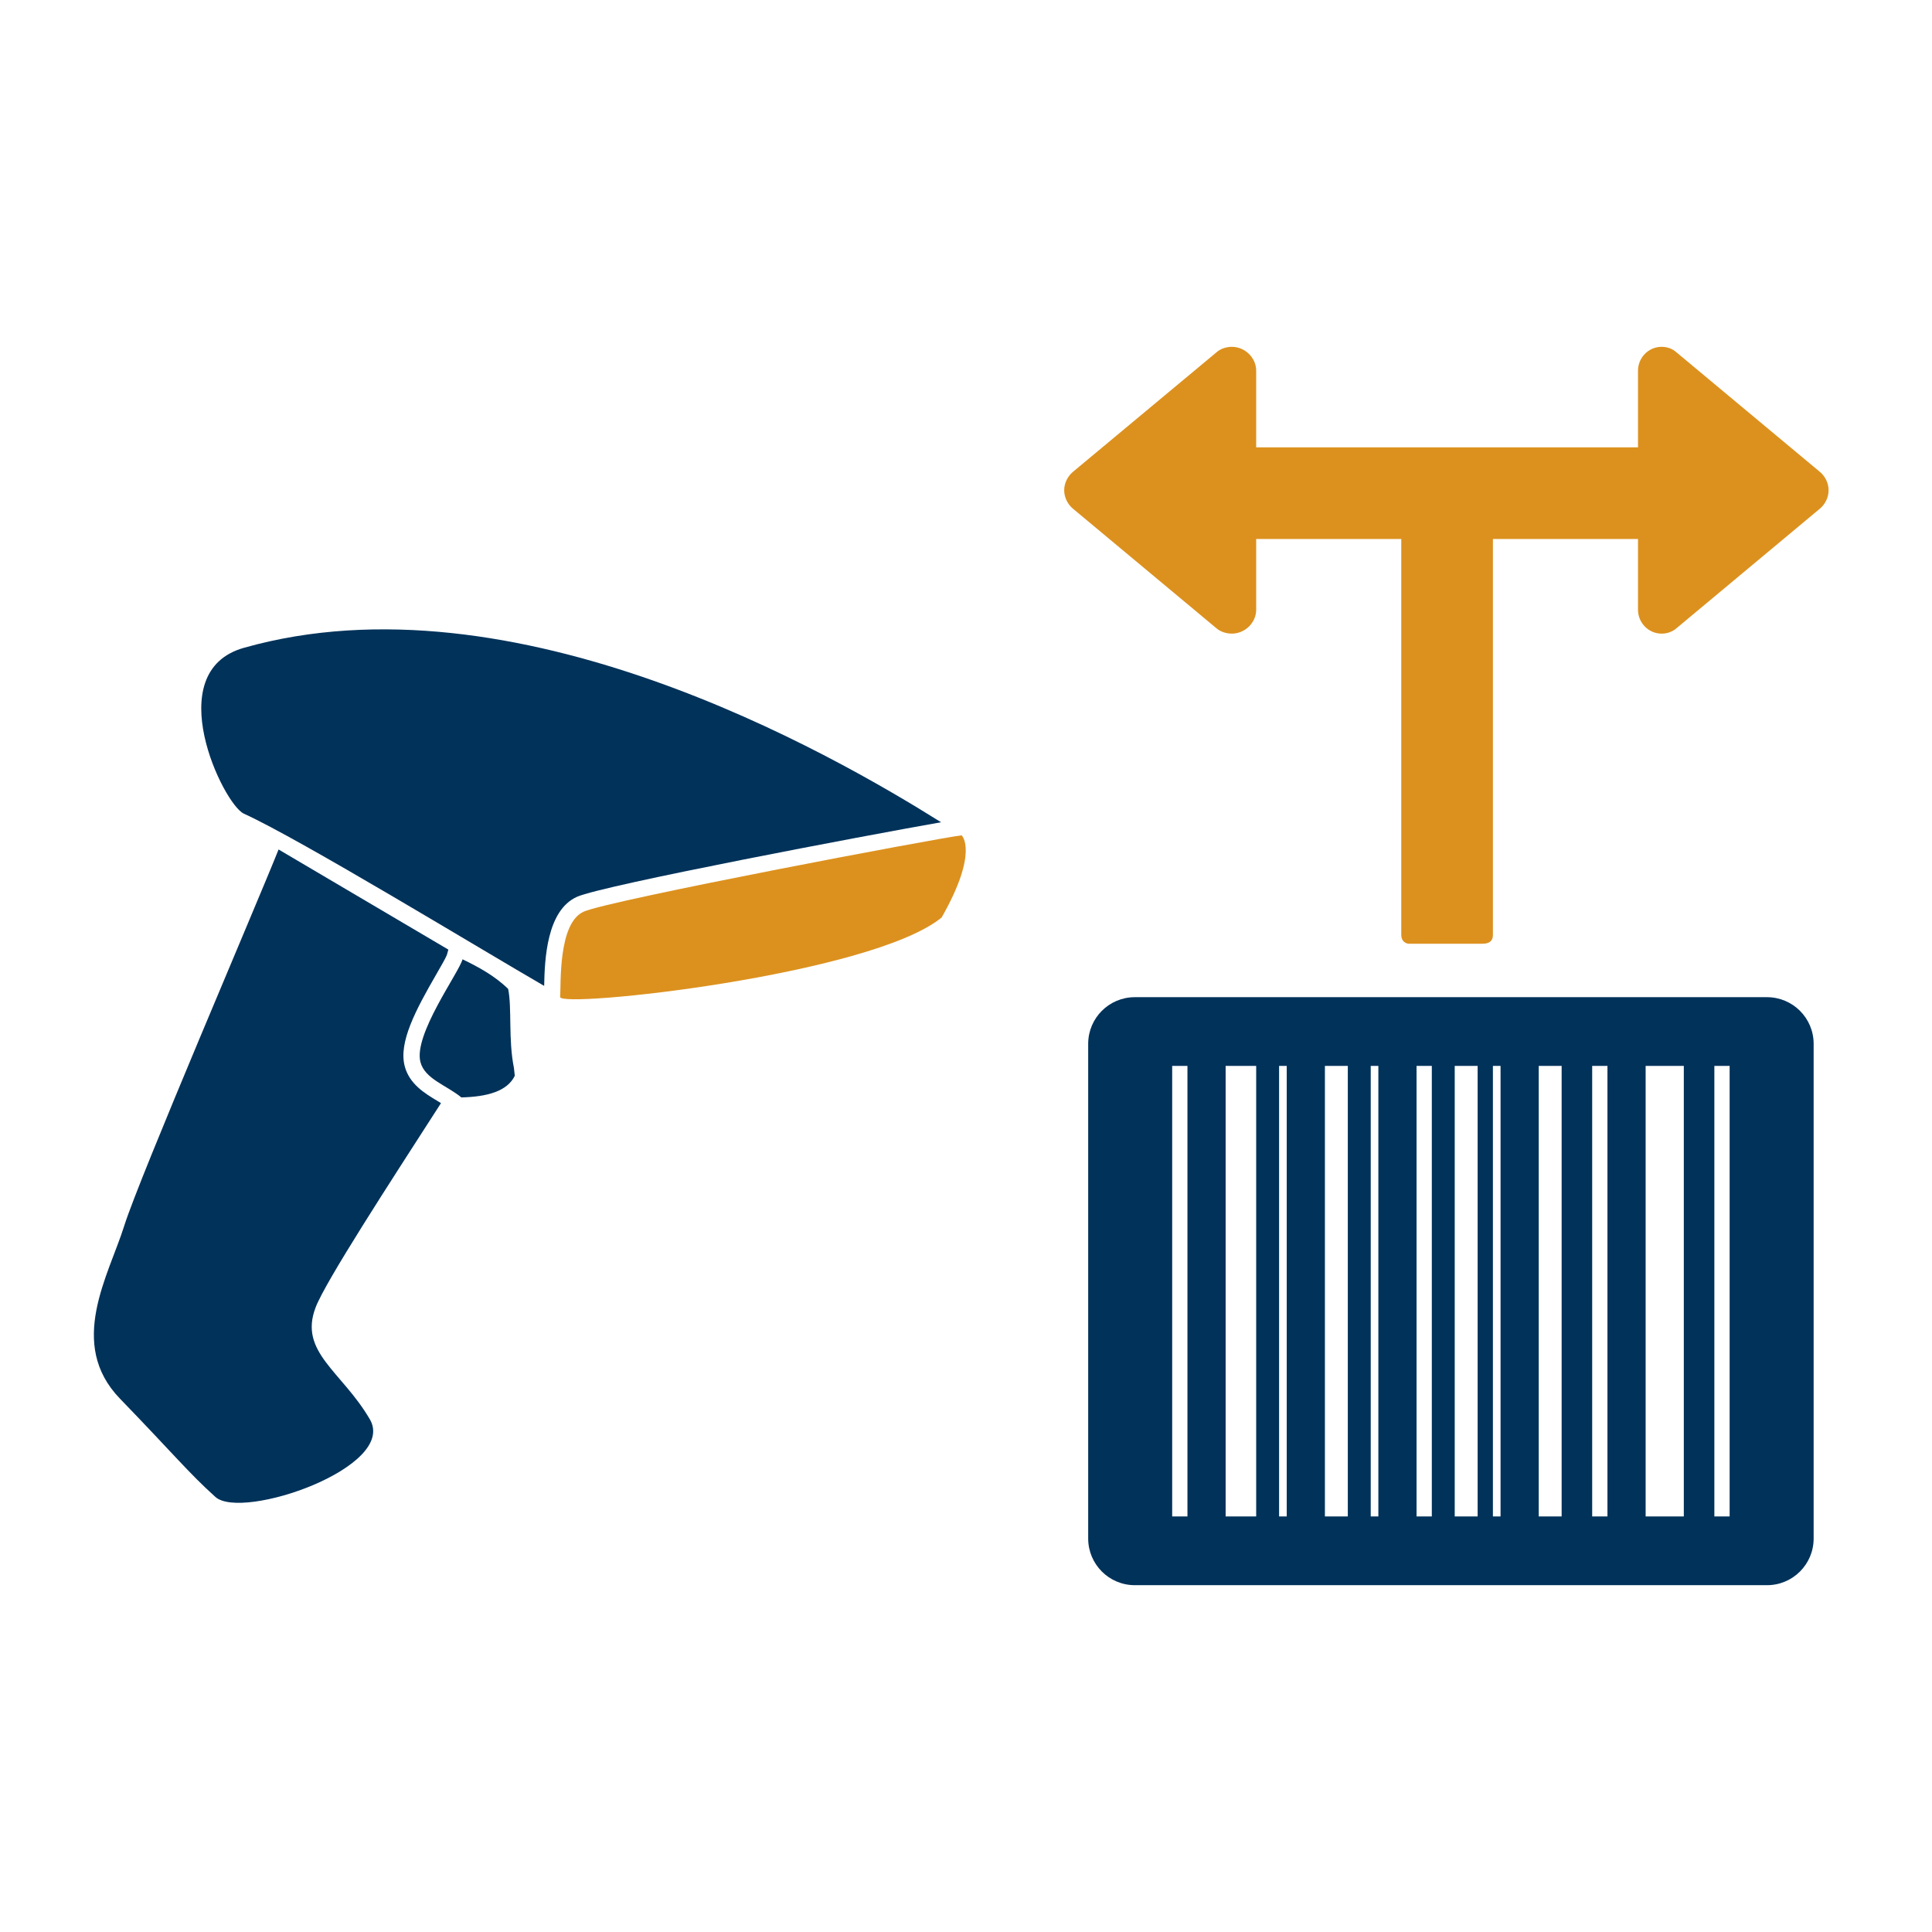 <?xml version="1.0" encoding="utf-8"?>
<!-- Generator: Adobe Illustrator 15.0.0, SVG Export Plug-In . SVG Version: 6.00 Build 0)  -->
<!DOCTYPE svg PUBLIC "-//W3C//DTD SVG 1.1//EN" "http://www.w3.org/Graphics/SVG/1.1/DTD/svg11.dtd">
<svg version="1.1" id="Ebene_1" xmlns="http://www.w3.org/2000/svg" xmlns:xlink="http://www.w3.org/1999/xlink" x="0px" y="0px"
	 width="253px" height="253px" viewBox="0 0 253 253" enable-background="new 0 0 253 253" xml:space="preserve">
<g id="lagerbewegung">
	<g id="scanner">
		<path fill="#00325A" d="M75.574,117.433c3.432-1.521,37.923-8.049,47.661-9.758c-14.466-9.073-55.87-32.864-91.301-22.841
			c-11.083,3.134-2.685,20.495,0,21.716c7.422,3.375,31.083,17.792,39.326,22.554C71.326,125.693,71.571,119.208,75.574,117.433z"/>
		<path fill="#DC911E" d="M125.929,109.388c-3.156,0.369-46.094,8.489-49.49,9.994c-3.397,1.505-2.958,9.638-3.089,11.171
			c-0.13,1.533,40.694-2.842,49.958-10.402C128.234,111.497,125.929,109.388,125.929,109.388z"/>
		<path fill="#00325A" d="M41.333,171.203c1.32-3.436,9.6-16.16,16.417-26.748c-0.16-0.098-0.322-0.193-0.487-0.295
			c-1.633-0.98-3.665-2.205-4.271-4.561c-0.799-3.105,1.413-7.291,4.162-12.043c0.555-0.961,1.244-2.153,1.368-2.516l0.191-0.688
			L36.48,111.24c-2.785,7.009-18.184,42.832-20.218,49.303c-2.034,6.475-7.501,15.434-0.552,22.615
			c6.951,7.18,9.009,9.734,12.496,12.869c3.487,3.135,23.887-3.883,20.226-10.166C44.769,179.58,39.082,177.064,41.333,171.203z"/>
		<path fill="#00325A" d="M67.301,139.85c0.037,0.344,0.074,0.688,0.11,1.031c-0.989,2.025-3.6,2.744-6.996,2.828
			c-1.93-1.592-4.787-2.408-5.36-4.639c-0.922-3.584,5.016-11.646,5.515-13.447c2.049,0.989,4.217,2.156,5.975,3.88
			C67.056,132.029,66.546,136.113,67.301,139.85z"/>
	</g>
	<path fill="#00325A" d="M237.5,136.688c0-3.371-2.732-6.104-6.104-6.104h-82.791c-3.371,0-6.104,2.732-6.104,6.104v64.791
		c0,3.371,2.733,6.104,6.104,6.104h82.791c3.371,0,6.104-2.732,6.104-6.104V136.688z M155.5,198.584c0,0-1,0-2,0c0-19,0-39,0-59
		c1,0,2,0,2,0C155.5,159.584,155.5,179.584,155.5,198.584z M164.5,198.584c-1,0-4,0-4,0c0-19,0-39,0-59c0,0,3,0,4,0
		C164.5,159.584,164.5,179.584,164.5,198.584z M168.5,198.584c0,0,0,0-1,0c0-19,0-39,0-59c1,0,1,0,1,0
		C168.5,159.584,168.5,179.584,168.5,198.584z M176.5,198.584c0,0-2,0-3,0c0-19,0-39,0-59h3
		C176.5,159.584,176.5,179.584,176.5,198.584z M180.5,198.584c0,0,1,0-1,0c0-19,0-39,0-59c2,0,1,0,1,0
		C180.5,159.584,180.5,179.584,180.5,198.584z M187.5,198.584c-1,0-2,0-2,0c0-19,0-39,0-59c0,0,1,0,2,0
		C187.5,159.584,187.5,179.584,187.5,198.584z M193.5,198.584c-2,0-3,0-3,0c0-19,0-39,0-59c0,0,1,0,3,0
		C193.5,159.584,193.5,179.584,193.5,198.584z M196.5,198.584c-1,0,0,0-1,0c0-19,0-39,0-59c1,0,0,0,1,0
		C196.5,159.584,196.5,179.584,196.5,198.584z M204.5,198.584c-1,0-3,0-3,0c0-19,0-39,0-59c0,0,2,0,3,0
		C204.5,159.584,204.5,179.584,204.5,198.584z M210.5,198.584c-2,0-2,0-2,0c0-19,0-39,0-59c0,0,0,0,2,0
		C210.5,159.584,210.5,179.584,210.5,198.584z M220.5,198.584c-3,0-3,0-5,0c0-19,0-39,0-59c2,0,2,0,5,0
		C220.5,159.584,220.5,179.584,220.5,198.584z M226.5,198.584c-1,0-2,0-2,0c0-19,0-39,0-59c0,0,1,0,2,0
		C226.5,159.584,226.5,179.584,226.5,198.584z"/>
	<path fill="#DC911E" d="M238.329,61.8l-18.778-15.65c-0.537-0.489-1.229-0.733-1.962-0.733c-1.713,0-3.089,1.418-3.089,3.129
		v10.037h-20.43h-0.313c-0.415,0-0.835,0-1.197,0h-6.354c-0.349,0-0.743,0-1.136,0h-0.334H164.5V48.547
		c0-1.712-1.473-3.129-3.186-3.129c-0.732,0-1.492,0.244-2.031,0.733L140.491,61.8c-0.685,0.586-1.132,1.467-1.132,2.396
		c0,0.93,0.437,1.81,1.121,2.396l18.775,15.649c0.538,0.488,1.325,0.733,2.061,0.733c1.711,0,3.184-1.418,3.184-3.13v-9.261h19
		v51.867c0,0.83,0.623,1.133,1,1.133c0.988,0,9.227,0,9.627,0c0.83,0,1.373-0.303,1.373-1.133V70.583h19v9.262
		c0,1.712,1.376,3.13,3.089,3.13c0.731,0,1.445-0.245,1.983-0.733l18.768-15.649c0.688-0.588,1.119-1.467,1.119-2.396
		C239.459,63.269,239.016,62.388,238.329,61.8z"/>
</g>
</svg>
